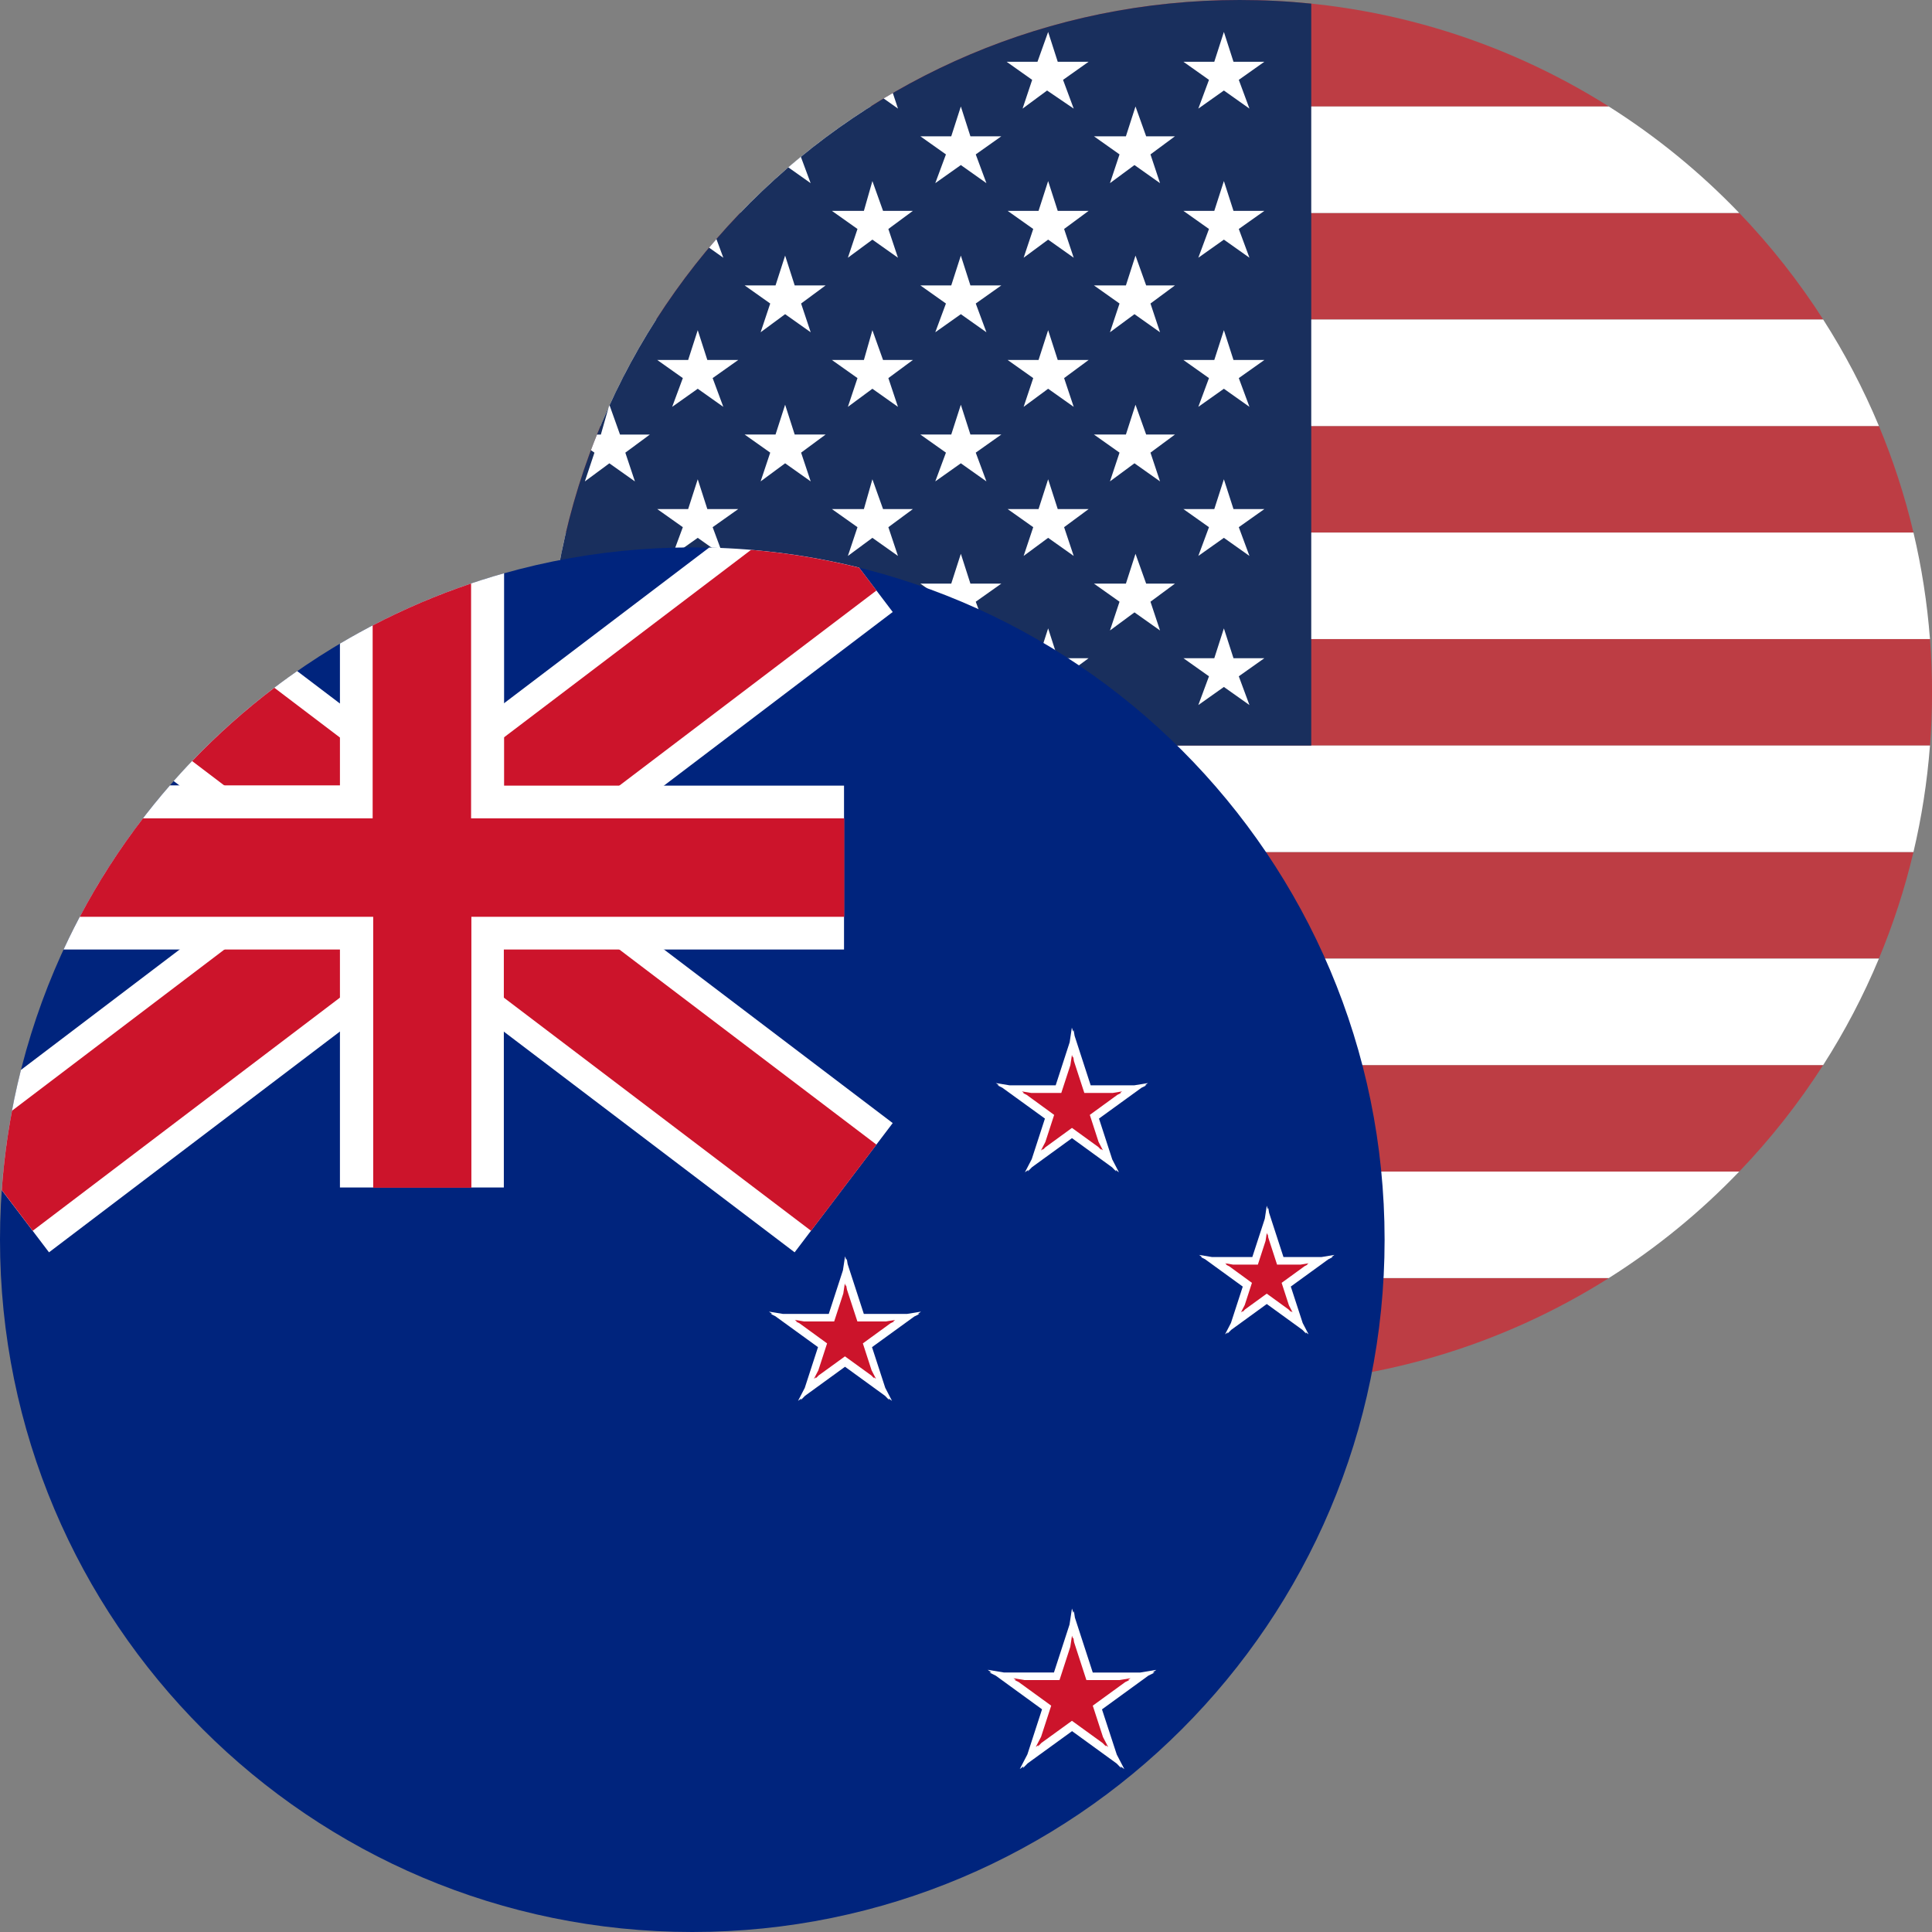<svg fill="none" height="60" viewBox="0 0 60 60" width="60" xmlns="http://www.w3.org/2000/svg"><rect x="0" y="0" width="60" height="60" fill="#808080" stroke="none"/><path d="m20.38 9.922c.76-1.187 1.634-2.295 2.606-3.308h31.029c.972 1.013 1.845 2.12 2.606 3.308z" fill="#bd3d44"/><path d="m17.575 16.539c.269-1.14.629-2.246 1.072-3.308h39.705c.443 1.062.803 2.167 1.072 3.308z" fill="#bd3d44"/><path d="m17.063 23.154c-.042-.546-.063-1.098-.063-1.654 0-.556.021-1.108.063-1.654h42.875c.041.546.063 1.097.063 1.654 0 .557-.021 1.108-.063 1.654z" fill="#bd3d44"/><path d="m18.648 29.769c-.443-1.062-.803-2.167-1.073-3.308h41.849c-.269 1.14-.63 2.245-1.073 3.308z" fill="#bd3d44"/><path d="m22.986 36.384c-.972-1.013-1.846-2.12-2.606-3.308h36.24c-.76 1.187-1.634 2.295-2.606 3.308z" fill="#bd3d44"/><path d="m49.963 39.692c-3.318 2.095-7.249 3.307-11.463 3.307s-8.145-1.212-11.463-3.307z" fill="#bd3d44"/><path d="m49.964 3.307h-22.927c3.318-2.095 7.249-3.308 11.464-3.308 4.214 0 8.145 1.213 11.463 3.308z" fill="#bd3d44"/><path d="m59.424 16.539c.254 1.074.427 2.179.513 3.308h-42.875c.086-1.129.259-2.234.513-3.308z" fill="#fff"/><path d="m56.62 9.923c.669 1.044 1.249 2.15 1.732 3.308h-39.705c.483-1.157 1.063-2.263 1.732-3.308z" fill="#fff"/><path d="m49.963 3.307c1.482.936 2.843 2.049 4.051 3.308h-31.029c1.208-1.259 2.568-2.372 4.051-3.308z" fill="#fff"/><path d="m59.424 26.461c.254-1.074.427-2.179.513-3.308h-42.875c.086 1.129.259 2.234.513 3.308z" fill="#fff"/><path d="m58.352 29.769h-39.704c.483 1.157 1.063 2.263 1.732 3.308h36.24c.669-1.044 1.25-2.151 1.732-3.308z" fill="#fff"/><path d="m54.014 36.384h-31.028c1.208 1.259 2.569 2.371 4.051 3.308h22.925c1.483-.936 2.843-2.049 4.051-3.308z" fill="#fff"/><path d="m40.722.113v23.041h-23.659c-.042-.546-.063-1.098-.063-1.654 0-11.874 9.626-21.5 21.5-21.5.75 0 1.492.038 2.222.113z" fill="#192f5d"/><g fill="#fff"><path d="m27.442 3.057c.095-.057.19-.113.285-.168l.161.484z"/><path d="m24.481 5.197c.129-.111.259-.22.39-.328l.304.819z"/><path d="m22.021 7.691c.075-.09.151-.179.228-.267l.215.581z"/><path d="m18.903 12.644c.009-.02.018-.04.027-.059l.325.911h.926l-.761.562.298.893-.794-.562-.761.562.298-.893-.109-.077c.061-.163.123-.324.188-.485h.12z"/><path d="m17.012 20.779c.004-.113.008-.225.014-.338h.443z"/><path d="m32.849 1.918-.298-.926-.331.926h-.959l.794.562-.298.893.761-.562.827.562-.331-.893.794-.562z"/><path d="m38.307 1.918-.298-.926-.298.926h-.959l.794.562-.331.893.794-.562.794.562-.331-.893.794-.562z"/><path d="m30.137 4.233-.297-.926-.298.926h-.959l.794.562-.331.893.794-.562.794.562-.331-.893.794-.562z"/><path d="m35.595 4.233-.331-.926-.298.926h-.992l.794.562-.297.893.761-.562.794.562-.297-.893.76-.562z"/><path d="m27.424 6.549-.331-.926-.264.926h-.993l.794.562-.298.893.761-.562.794.562-.298-.893.761-.562z"/><path d="m32.849 6.549-.298-.926-.298.926h-.959l.794.562-.298.893.761-.562.794.562-.298-.893.761-.562z"/><path d="m38.307 6.549-.298-.926-.298.926h-.959l.794.562-.331.893.794-.562.794.562-.331-.893.794-.562z"/><path d="m24.68 8.864-.297-.926-.298.926h-.959l.794.562-.298.893.761-.562.794.562-.298-.893.761-.562z"/><path d="m30.137 8.864-.297-.926-.298.926h-.959l.794.562-.331.893.794-.562.794.562-.331-.893.794-.562z"/><path d="m35.595 8.864-.331-.926-.298.926h-.992l.794.562-.297.893.761-.562.794.562-.297-.893.76-.562z"/><path d="m21.967 11.18-.298-.926-.298.926h-.959l.794.562-.331.893.794-.562.794.562-.331-.893.794-.562z"/><path d="m27.424 11.18-.331-.926-.264.926h-.993l.794.562-.298.893.761-.562.794.562-.298-.893.761-.562z"/><path d="m32.849 11.18-.298-.926-.298.926h-.959l.794.562-.298.893.761-.562.794.562-.298-.893.761-.562z"/><path d="m38.307 11.18-.298-.926-.298.926h-.959l.794.562-.331.893.794-.562.794.562-.331-.893.794-.562z"/><path d="m24.68 13.495-.297-.926-.298.926h-.959l.794.562-.298.893.761-.562.794.562-.298-.893.761-.562z"/><path d="m30.137 13.495-.297-.926-.298.926h-.959l.794.562-.331.893.794-.562.794.562-.331-.893.794-.562z"/><path d="m35.595 13.495-.331-.926-.298.926h-.992l.794.562-.297.893.761-.562.794.562-.297-.893.76-.562z"/><path d="m21.967 15.81-.298-.926-.298.926h-.959l.794.562-.331.893.794-.562.794.562-.331-.893.794-.562z"/><path d="m27.424 15.81-.331-.926-.264.926h-.993l.794.562-.298.893.761-.562.794.562-.298-.893.761-.562z"/><path d="m32.849 15.81-.298-.926-.298.926h-.959l.794.562-.298.893.761-.562.794.562-.298-.893.761-.562z"/><path d="m38.307 15.81-.298-.926-.298.926h-.959l.794.562-.331.893.794-.562.794.562-.331-.893.794-.562z"/><path d="m19.255 18.125-.331-.926-.265.926h-.992l.794.562-.298.893.761-.562.794.562-.298-.893.761-.562z"/><path d="m24.68 18.125-.297-.926-.298.926h-.959l.794.562-.298.893.761-.562.794.562-.298-.893.761-.562z"/><path d="m30.137 18.125-.297-.926-.298.926h-.959l.794.562-.331.893.794-.562.794.562-.331-.893.794-.562z"/><path d="m35.595 18.125-.331-.926-.298.926h-.992l.794.562-.297.893.761-.562.794.562-.297-.893.76-.562z"/><path d="m21.967 20.441-.298-.926-.298.926h-.959l.794.562-.331.893.794-.562.794.562-.331-.893.794-.562z"/><path d="m27.424 20.441-.331-.926-.264.926h-.993l.794.562-.298.893.761-.562.794.562-.298-.893.761-.562z"/><path d="m32.849 20.441-.298-.926-.298.926h-.959l.794.562-.298.893.761-.562.794.562-.298-.893.761-.562z"/><path d="m38.307 20.441-.298-.926-.298.926h-.959l.794.562-.331.893.794-.562.794.562-.331-.893.794-.562z"/></g><path d="m21.5 60c11.874 0 21.5-9.626 21.5-21.5 0-11.874-9.626-21.5-21.5-21.5-11.874 0-21.5 9.626-21.5 21.5 0 11.874 9.626 21.5 21.5 21.5z" fill="#00247d"/><path d="m33.373 32.169.499 1.537h1.351l.428-.07-.097.07h.047l-.152.076-1.319.956.412 1.269.208.4-.102-.074.016.048-.127-.129-1.246-.906-1.241.901-.132.134.016-.05-.105.076.213-.41.409-1.259-1.323-.958-.148-.074h.046l-.098-.07.428.07h1.429l.434-1.337.068-.454.04.122.015-.048z" fill="#fff"/><path d="m33.351 32.95.324.993h.88l.293-.049-.067.049h.037l-.117.058-.856.623.273.842.135.259-.066-.048.011.034-.088-.09-.819-.593-.824.6-.082.083.01-.031-.068.049.138-.265.273-.84-.854-.622-.119-.059h.037l-.067-.049.293.049h.931l.283-.866.047-.316.028.086.013-.039z" fill="#cc142b"/><path d="m39.412 37.663.447 1.375h1.184l.399-.066-.092.066h.044l-.142.071-1.165.846.369 1.132.183.352-.089-.065.014.043-.116-.117-1.107-.803-1.105.803-.117.118.015-.044-.089.065.183-.353.367-1.13-1.172-.851-.134-.067h.042l-.092-.066.399.066h1.254l.388-1.191.06-.402.035.108.013-.04z" fill="#fff"/><path d="m39.387 38.432.273.841h.733l.247-.041-.057.041h.029l-.092.046-.718.521.227.699.113.217-.056-.04.01.03-.079-.08-.677-.491-.672.488-.082.083.01-.031-.058.042.118-.227.224-.69-.705-.514-.105-.052h.033l-.058-.042.251.042h.768l.239-.735.038-.251.022.067.009-.028z" fill="#cc142b"/><path d="m26.324 39.257.503 1.548h1.343l.433-.071-.098.071h.05l-.162.081-1.312.951.411 1.263.21.405-.103-.075.016.05-.131-.133-1.241-.901-1.242.902-.13.132.016-.049-.103.074.209-.403.411-1.265-1.323-.959-.146-.073h.045l-.099-.071.433.071h1.424l.44-1.353.066-.435.038.117.015-.046z" fill="#fff"/><path d="m26.303 40.048.324.991h.886l.287-.048-.066.048h.035l-.113.056-.859.625.271.836.137.264-.068-.049.011.035-.091-.092-.816-.591-.817.592-.09.091.011-.034-.068.049.138-.266.271-.835-.856-.623-.116-.058h.036l-.067-.049.292.049h.931l.283-.867.047-.314.028.086.013-.039z" fill="#cc142b"/><path d="m33.382 50.236.555 1.707h1.467l.506-.084-.116.084h.061l-.194.097-1.438 1.046.459 1.403.235.452-.114-.083.018.054-.144-.146-1.383-1.004-1.379 1-.147.149.018-.056-.116.084.237-.456.454-1.399-1.437-1.045-.196-.098h.061l-.116-.084.506.084h1.552l.484-1.489.075-.497.043.134.018-.054z" fill="#fff"/><path clip-rule="evenodd" d="m32.247 54.197-.014.042.11-.112.947-.686.953.69.106.107-.013-.04.079.057-.161-.309-.317-.975 1.006-.731.128-.064h-.04l.079-.057-.344.057h-1.027l-.384-1.181-.021-.144-.013.039-.03-.093-.052.347-.335 1.032h-1.088l-.344-.057.079.057h-.039l.126.063 1.008.732-.314.966-.165.317z" fill="#cc142b" fill-rule="evenodd"/><path d="m5.394 24.257 3.539 2.686-8.283 6.285c-.304 1.206-.506 2.452-.597 3.729l1.469 1.935 11.578-8.787 11.578 8.787 3.046-4.014-10.457-7.936 10.457-7.936-1.046-1.379c-1.495-.37-3.053-.583-4.653-.622l-8.925 6.773-3.871-2.937c-1.411.983-2.7 2.13-3.836 3.414z" fill="#fff"/><path d="m5.966 23.635 4.358 3.307-9.951 7.552c-.152.805-.259 1.627-.318 2.462l.961 1.267 12.086-9.172 12.086 9.172 2.031-2.676-11.338-8.604 11.338-8.604-.539-.71c-1.088-.269-2.209-.456-3.356-.552l-10.223 7.758-4.581-3.476c-.911.691-1.766 1.453-2.555 2.278z" fill="#cc142b"/><path d="m15.655 17.803c-1.807.509-3.518 1.249-5.098 2.185v4.402h-5.28c-1.328 1.525-2.444 3.24-3.303 5.098h8.583v7.391h5.09v-7.391h10.565v-5.089h-10.557z" fill="#fff"/><path d="m11.573 19.424c.977-.51 1.999-.946 3.057-1.303v7.294h11.59v3.057h-11.581v8.415h-3.049v-8.415h-9.113c.569-1.076 1.226-2.099 1.962-3.057h7.134z" fill="#cc142b"/></svg>
